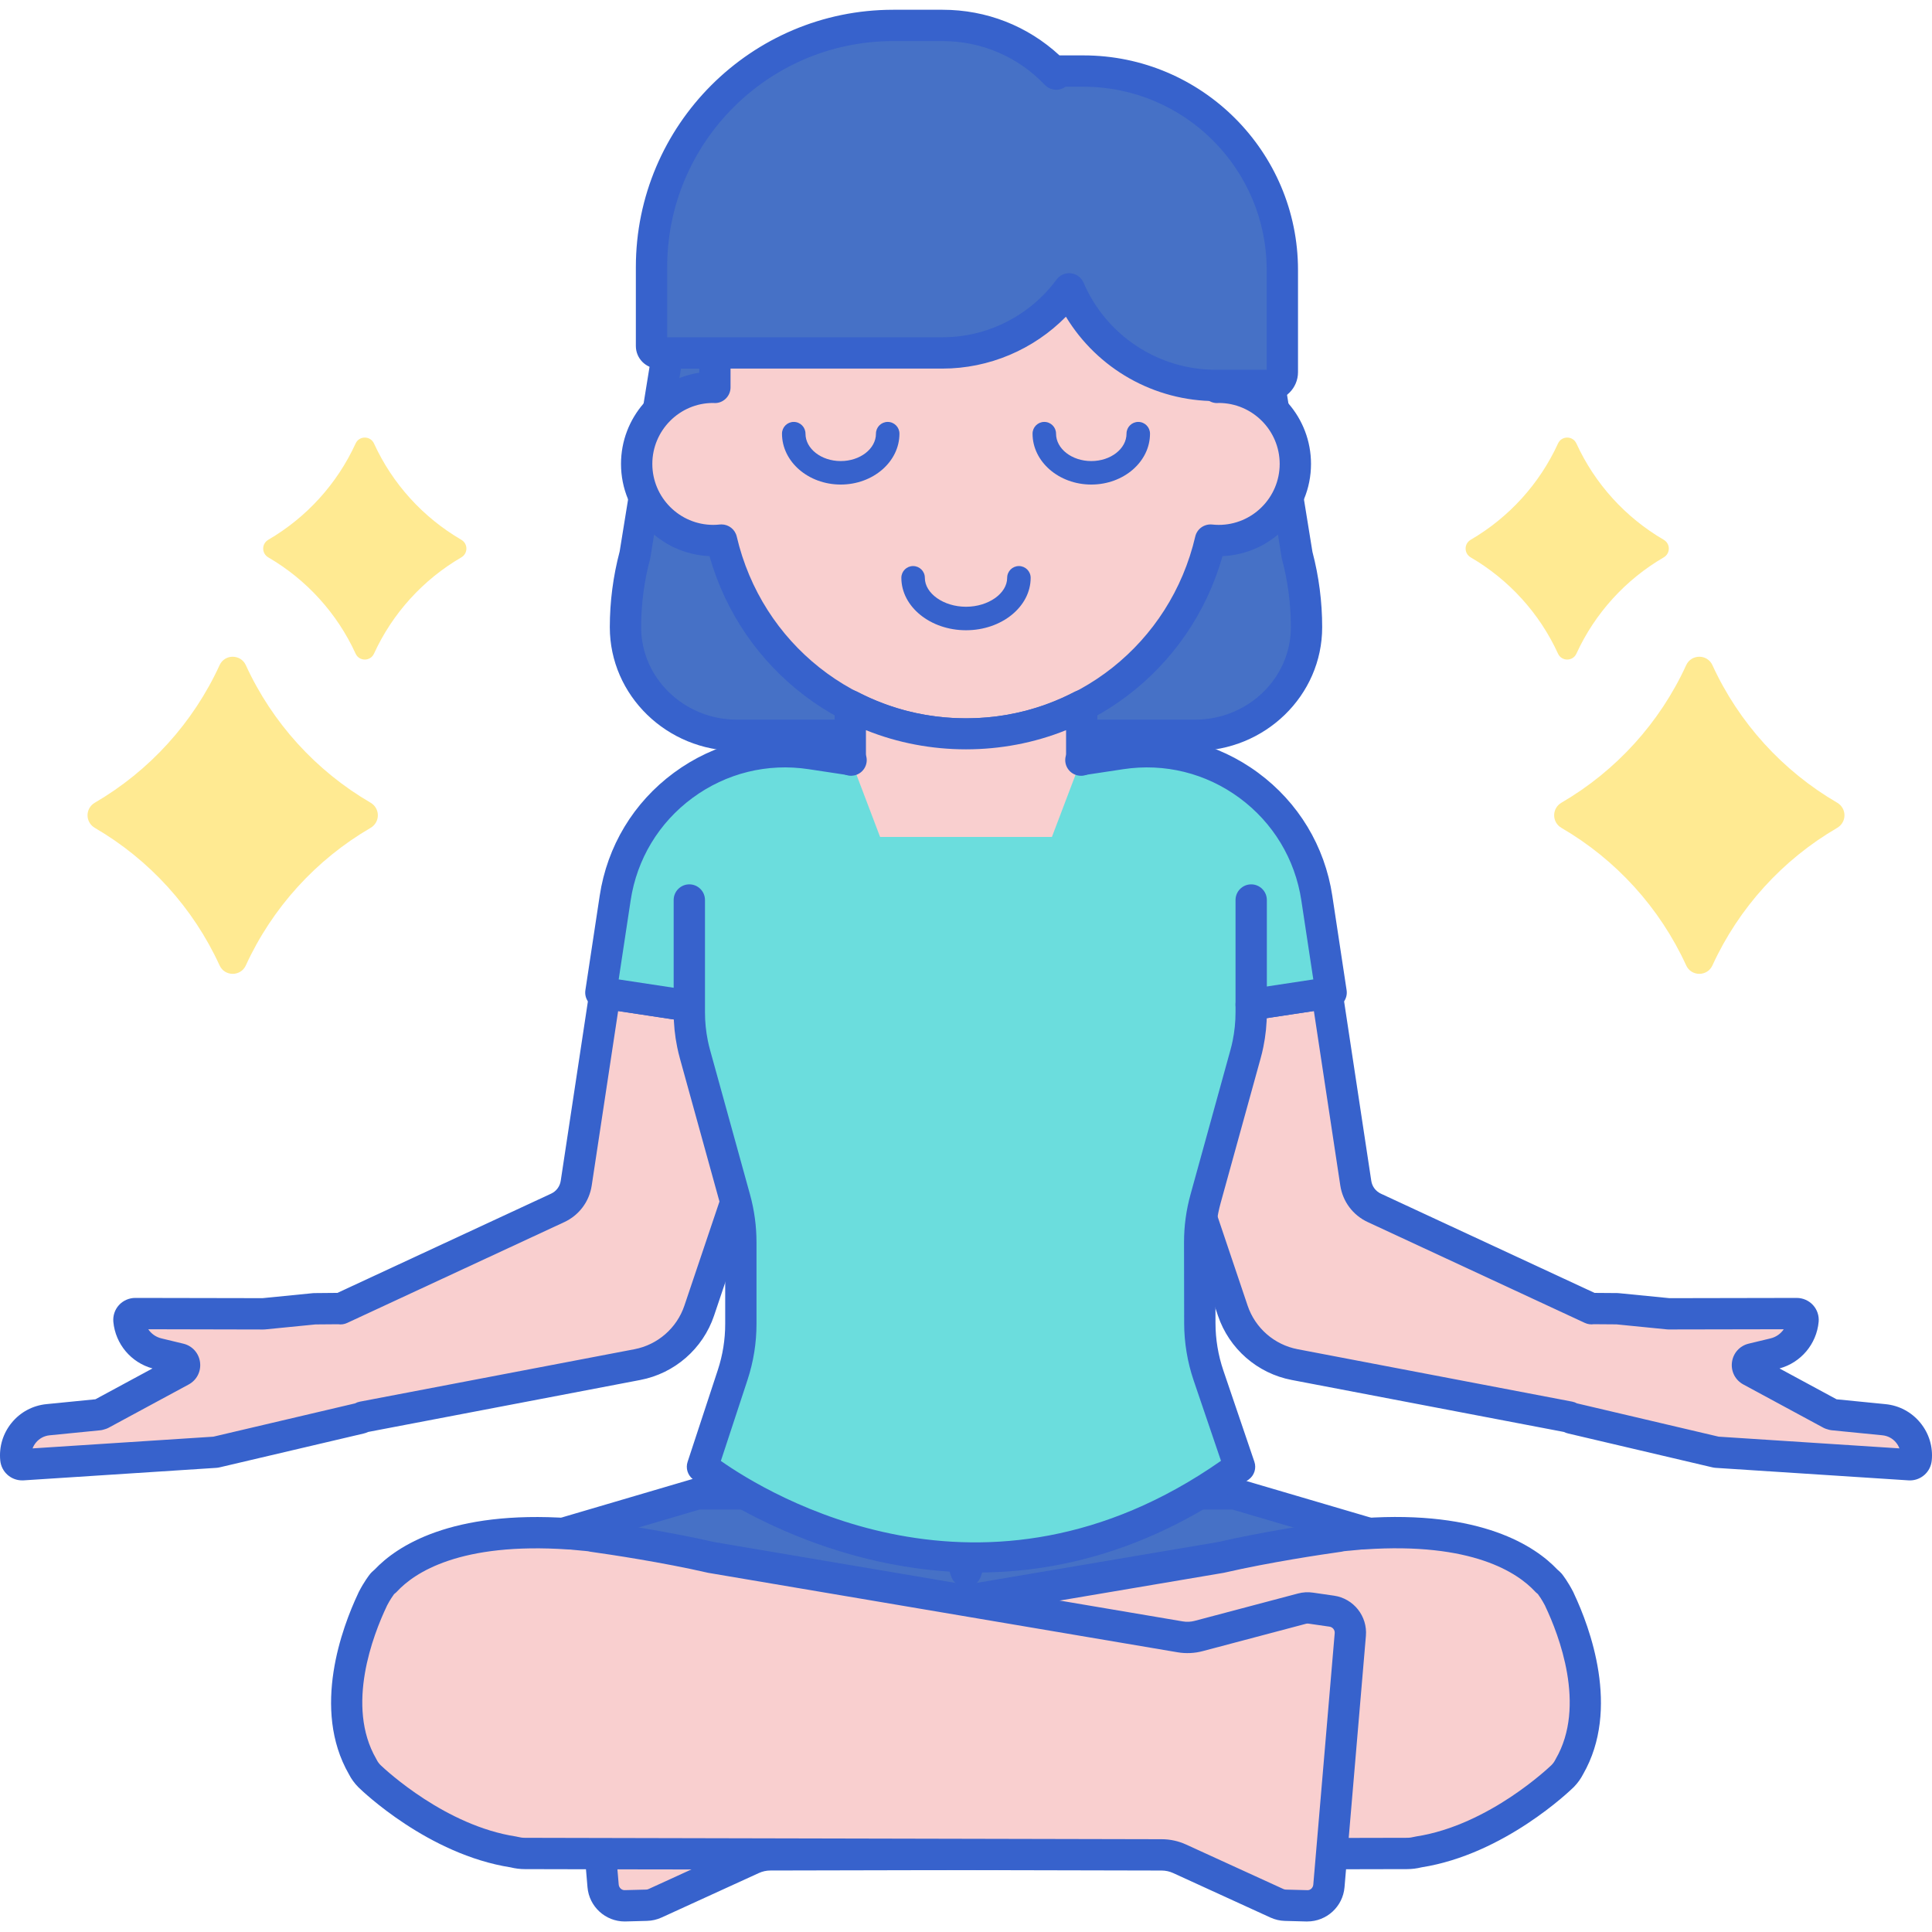 <svg height="493pt" viewBox="0 -2 493.494 493" width="493pt" xmlns="http://www.w3.org/2000/svg"><path d="m331.32 139.539-7.012-43.348c-.051 0-.098.012-.148.012h-13.605c-16.816 0-31.242-10.184-37.477-24.715-7.309 9.938-19.047 16.414-32.328 16.414h-70.211l-8.344 51.562-.02.074c-1.598 6.023-2.406 12.211-2.406 18.426v.004c0 15.246 12.754 27.605 28.492 27.605h116.973c15.738 0 28.496-12.359 28.496-27.605v-.004c0-6.215-.812-12.406-2.41-18.426zm0 0" fill="#4671c6"/><path d="m305.234 189.57h-116.973c-17.918 0-32.496-14.176-32.496-31.605 0-6.52.848-13.027 2.516-19.348l8.309-51.355c.312-1.938 1.984-3.359 3.945-3.359h70.215c11.59 0 22.195-5.391 29.105-14.785.848-1.156 2.258-1.773 3.676-1.605 1.426.164 2.656 1.078 3.219 2.398 5.812 13.539 19.078 22.289 33.805 22.289h13.418c.133-.008.234-.012.336-.012 1.953 0 3.633 1.414 3.945 3.363l6.984 43.156c1.652 6.293 2.488 12.77 2.488 19.258.004 17.43-14.574 31.605-32.492 31.605zm-131.293-97.668-7.797 48.199c-.023.148-.055.293-.094.434-1.52 5.715-2.281 11.57-2.281 17.43 0 13.02 10.988 23.609 24.492 23.609h116.977c13.504 0 24.492-10.59 24.492-23.605 0-5.863-.762-11.719-2.273-17.402-.031-.129-.062-.254-.082-.387l-6.469-39.977h-10.348c-15.824 0-30.27-8.301-38.305-21.586-8.25 8.41-19.637 13.289-31.5 13.289h-66.812zm0 0" fill="#3762cc"/><path d="m154.531 251.445-7.348 48.531c-.418 2.762-2.191 5.125-4.723 6.301l-55.484 25.766c-.098-.02-.195-.051-.297-.051l-6.23.051c-.051 0-.102.008-.152.008l-12.953 1.285c-.059 0-.113.004-.168.008l-32.609-.062c-.957-.004-1.719.785-1.629 1.738.387 4.113 3.344 7.52 7.355 8.484l5.602 1.348c1.457.352 1.711 2.309.395 3.02l-20.434 11.047c-.207.062-.406.121-.617.188l-12.969 1.285c-5.043.5-8.723 4.992-8.223 10.031.086.875.852 1.52 1.727 1.469l49.176-3.191c.086-.012.176-.027.262-.039l36.809-8.648c.23-.055.434-.164.613-.301l70.16-13.398c7.371-1.406 13.414-6.676 15.812-13.789l24.828-73.672zm0 0" fill="#f9cfcf"/><path d="m5.664 375.891c-2.887 0-5.309-2.164-5.598-5.074-.348-3.5.691-6.926 2.918-9.648 2.23-2.723 5.387-4.41 8.891-4.758l12.496-1.238 14.582-7.879c-5.473-1.492-9.465-6.223-10-11.895-.145-1.562.375-3.125 1.43-4.281 1.066-1.168 2.59-1.836 4.18-1.836h.012l32.488.062 12.836-1.273c.055-.004.262-.016.316-.02l5.977-.055 54.582-25.348c1.32-.613 2.234-1.832 2.453-3.273l7.348-48.531c.16-1.047.727-1.992 1.582-2.621s1.922-.895 2.973-.734l48.902 7.406c1.168.176 2.199.859 2.816 1.871.613 1.008.75 2.238.375 3.359l-24.828 73.68c-2.852 8.465-10.074 14.762-18.848 16.438l-69.496 13.273c-.359.172-.73.301-1.117.395l-36.809 8.645c-.098.023-.199.043-.301.059l-.305.047c-.105.012-.207.023-.312.031l-49.176 3.191c-.121.004-.242.008-.367.008zm32.203-38.605c.773 1.145 1.957 1.996 3.359 2.332l5.602 1.352c2.289.547 3.965 2.41 4.27 4.746.301 2.332-.836 4.562-2.906 5.68l-20.438 11.043c-.23.129-.477.23-.727.309l-.609.184c-.254.082-.52.133-.785.16l-12.973 1.285c-1.375.137-2.613.801-3.488 1.867-.367.449-.652.949-.852 1.477l46.172-2.992 36.195-8.504c.371-.207.773-.355 1.195-.434l70.164-13.398c5.945-1.133 10.836-5.402 12.77-11.137l23.305-69.156-40.23-6.09-6.75 44.578c-.621 4.098-3.234 7.582-6.992 9.328l-55.484 25.766c-.715.336-1.512.449-2.293.328l-5.773.047-12.859 1.273c-.082.008-.168.012-.254.016-.047 0-.262.008-.316.008zm52.328 19.254v.004s0 0 0-.004zm-3.48-20.543h-.008zm0 0" fill="#3762cc"/><path d="m481.227 360.391-12.969-1.285c-.207-.066-.406-.125-.617-.188l-20.434-11.047c-1.316-.707-1.062-2.668.395-3.02l5.602-1.348c4.012-.965 6.969-4.371 7.355-8.484.09-.953-.672-1.742-1.629-1.738l-32.609.062c-.055-.004-.109-.008-.168-.008l-12.957-1.285c-.047 0-.094-.008-.141-.008l-6.238-.051c-.105 0-.199.031-.297.051l-55.484-25.766c-2.527-1.176-4.305-3.543-4.723-6.301l-7.348-48.531-48.902 7.402 24.828 73.676c2.398 7.113 8.438 12.379 15.812 13.789l70.16 13.395c.18.141.383.246.613.305l36.809 8.645c.086.016.176.027.262.039l49.176 3.191c.879.055 1.641-.594 1.727-1.469.5-5.035-3.18-9.527-8.223-10.027zm0 0" fill="#f9cfcf"/><path d="m487.836 375.895c-.121 0-.242-.004-.367-.012l-49.18-3.191c-.105-.008-.211-.02-.316-.031l-.305-.047c-.102-.016-.199-.035-.301-.059l-36.805-8.645c-.387-.09-.758-.223-1.117-.395l-69.496-13.273c-8.773-1.672-15.996-7.973-18.848-16.438l-24.828-73.676c-.379-1.121-.242-2.352.375-3.359.617-1.012 1.645-1.695 2.816-1.871l48.902-7.406c1.051-.16 2.117.105 2.973.734.852.629 1.422 1.574 1.578 2.621l7.352 48.535c.215 1.434 1.133 2.656 2.449 3.27l54.582 25.348 5.785.043c.07 0 .141.004.211.012.051 0 .246.012.293.02l12.84 1.27 32.488-.062h.012c1.594 0 3.117.668 4.18 1.836 1.055 1.16 1.578 2.719 1.43 4.281-.531 5.672-4.527 10.406-9.996 11.895l14.578 7.883 12.5 1.238c3.5.344 6.656 2.035 8.887 4.754 2.23 2.723 3.27 6.148 2.922 9.648-.289 2.91-2.711 5.078-5.594 5.078zm-48.836-11.172 46.172 2.992c-.199-.527-.48-1.027-.852-1.477-.875-1.066-2.113-1.73-3.488-1.867l-12.973-1.285c-.266-.027-.527-.082-.785-.16l-.605-.184c-.254-.078-.496-.18-.73-.309l-20.434-11.043c-2.07-1.117-3.211-3.348-2.906-5.684.305-2.332 1.98-4.195 4.266-4.742l5.602-1.348c1.406-.34 2.59-1.188 3.363-2.332l-29.301.055c-.059 0-.145 0-.215-.004-.062-.004-.293-.016-.355-.02l-12.852-1.277-5.781-.043c-.777.117-1.578.004-2.297-.328l-55.48-25.766c-3.758-1.742-6.371-5.23-6.992-9.328l-6.75-44.578-40.23 6.094 23.305 69.156c1.934 5.734 6.824 10 12.77 11.137l70.164 13.395c.418.082.824.23 1.195.438zm-35.699-8.184v.004s0 0 0-.004zm0 0" fill="#3762cc"/><path d="m141.539 390.391 105.207 17.812 105.211-17.812c.234-.039.473-.051.707-.078l-.031-.008-37.195-10.949h-41.836c-12.629 0-23.312 8.332-26.855 19.797-3.539-11.465-14.223-19.797-26.852-19.797h-41.832l-37.199 10.949-.031.008c.234.027.473.039.707.078zm0 0" fill="#4671c6"/><path d="m246.746 412.203c-.223 0-.445-.02-.668-.055l-105.676-17.859c-1.891-.203-3.379-1.711-3.551-3.609-.176-1.895 1.008-3.652 2.832-4.195l37.25-10.965c.367-.109.746-.164 1.129-.164h41.832c11.086 0 21.043 5.562 26.855 14.461 5.812-8.898 15.77-14.461 26.855-14.461h41.832c.383 0 .762.055 1.129.164l37.203 10.949c1.828.539 3.039 2.297 2.867 4.199-.168 1.898-1.645 3.418-3.539 3.621l-.301.031-105.375 17.828c-.227.035-.449.055-.676.055zm-88.082-22.969 88.082 14.914 88.082-14.914-19.969-5.879h-41.258c-10.637 0-19.895 6.824-23.031 16.98-.52 1.676-2.07 2.82-3.824 2.82s-3.301-1.145-3.82-2.82c-3.137-10.156-12.395-16.98-23.031-16.98h-41.258zm0 0" fill="#3762cc"/><path d="m153.48 251.285 53.473 8.098 10.234-67.594-10.02-1.516c-24-3.633-46.398 12.879-50.035 36.879zm0 0" fill="#f9a7a7"/><path d="m340.016 251.285-53.473 8.098-10.234-67.594 10.016-1.516c24-3.633 46.402 12.879 50.039 36.879zm0 0" fill="#f9a7a7"/><path d="m311.301 96.68c-.137 0-.27.02-.406.02v-6.059c0-35.43-28.719-64.148-64.148-64.148-35.426 0-64.145 28.719-64.145 64.148v6.059c-.137 0-.27-.02-.406-.02-10.809 0-19.57 8.762-19.57 19.57s8.762 19.57 19.57 19.57c.707 0 1.41-.043 2.098-.117 6.621 28.383 32.059 49.527 62.453 49.527 30.398 0 55.836-21.145 62.457-49.527.688.074 1.391.117 2.098.117 10.809 0 19.57-8.762 19.57-19.57s-8.762-19.57-19.57-19.57zm0 0" fill="#f9cfcf"/><path d="m246.746 189.234c-30.734 0-57.223-20.164-65.523-49.43-12.547-.516-22.598-10.883-22.598-23.551 0-11.777 8.676-21.562 19.977-23.301v-2.312c0-37.578 30.57-68.148 68.145-68.148 37.578 0 68.148 30.574 68.148 68.148v2.312c11.301 1.738 19.977 11.523 19.977 23.301 0 12.668-10.051 23.035-22.598 23.551-8.301 29.266-34.789 49.43-65.527 49.43zm-62.449-57.527c1.836 0 3.465 1.266 3.891 3.094 6.375 27.34 30.457 46.434 58.559 46.434 28.102 0 52.184-19.094 58.559-46.434.457-1.969 2.309-3.27 4.324-3.07.551.059 1.105.094 1.672.094 8.586 0 15.57-6.984 15.57-15.57 0-8.566-6.953-15.539-15.512-15.574-.105.008-.332.02-.379.02-1.09.047-2.113-.387-2.883-1.137-.77-.754-1.203-1.785-1.203-2.859v-6.059c0-33.168-26.98-60.148-60.148-60.148-33.164 0-60.145 26.98-60.145 60.145v6.059c0 1.078-.438 2.109-1.203 2.859-.77.754-1.785 1.18-2.883 1.141-.066 0-.32-.016-.387-.02-8.52 0-15.504 6.984-15.504 15.57s6.984 15.57 15.57 15.57c.566 0 1.121-.035 1.672-.094.145-.012.289-.02.43-.02zm0 0" fill="#3762cc"/><path d="m224.801 211.531h43.895l7.449-19.625h-.047c.125-.512.211-1.031.211-1.562v-12.328c-8.844 4.605-18.895 7.219-29.559 7.219s-20.715-2.613-29.559-7.219v12.363c0 .52.082 1.027.199 1.523h-.039zm0 0" fill="#f9cfcf"/><path d="m276.738 15.902h-6.953v.816c-7.312-7.668-17.602-12.473-29.035-12.473h-12.602c-34.094 0-61.734 27.641-61.734 61.734v20.164c0 .973.789 1.758 1.762 1.758h72.574c13.281 0 25.02-6.477 32.328-16.414 6.234 14.531 20.664 24.715 37.477 24.715h13.605c1.871 0 3.391-1.516 3.391-3.387v-26.102c0-28.062-22.75-50.812-50.812-50.812zm0 0" fill="#4671c6"/><path d="m324.16 100.203h-13.602c-15.812 0-30.25-8.285-38.289-21.551-8.246 8.383-19.637 13.25-31.52 13.25h-72.574c-3.176 0-5.758-2.582-5.758-5.758v-20.164c0-36.246 29.488-65.734 65.734-65.734h12.598c11.211 0 21.711 4.117 29.879 11.656h6.113c30.223 0 54.809 24.59 54.809 54.812v26.102c0 4.074-3.316 7.387-7.391 7.387zm-51.066-32.672c.148 0 .301.008.457.027 1.422.164 2.652 1.078 3.219 2.391 5.816 13.52 19.082 22.254 33.789 22.254h12.992v-25.488c0-25.812-21-46.812-46.812-46.812h-4.582c-.27.199-.562.367-.883.496-1.516.609-3.25.23-4.383-.953-6.895-7.223-16.176-11.199-26.141-11.199h-12.598c-31.836 0-57.734 25.902-57.734 57.734v17.922h70.332c11.441 0 22.324-5.508 29.125-14.742.758-1.027 1.957-1.629 3.219-1.629zm0 0" fill="#3762cc"/><path d="m153.48 251.285 53.473 8.098 10.234-67.594-10.02-1.516c-24-3.633-46.398 12.879-50.035 36.879zm0 0" fill="#f9a7a7"/><path d="m340.016 251.285-53.473 8.098-10.234-67.594 10.016-1.516c24-3.633 46.402 12.879 50.039 36.879zm0 0" fill="#f9a7a7"/><path d="m224.801 211.531h43.895l7.449-19.625h-.047c.125-.512.211-1.031.211-1.562v-12.328c-8.844 4.605-18.895 7.219-29.559 7.219s-20.715-2.613-29.559-7.219v12.363c0 .52.082 1.027.199 1.523h-.039zm0 0" fill="#f9cfcf"/><path d="m283.711 191.762h-71.754c-19.816 0-35.883 16.066-35.883 35.883v28.703c0 2.711.273 5.414.816 8.062.184.883.395 1.762.633 2.633l10.207 36.934c.5 1.805.875 3.637 1.129 5.492.25 1.852.375 3.719.375 5.59v20.879c0 2.211-.176 4.41-.523 6.582-.348 2.172-.867 4.32-1.559 6.418l-7.723 23.484s65.973 52.082 137.191 0l-7.934-23.34c-.73-2.145-1.281-4.34-1.652-6.57-.371-2.227-.559-4.484-.562-6.746l-.016-10.336-.02-10.332c-.004-1.883.121-3.766.371-5.629.254-1.867.629-3.711 1.133-5.527l10.195-36.898c.242-.871.453-1.75.633-2.633.543-2.652.82-5.352.82-8.062v-28.703c.004-19.816-16.059-35.883-35.879-35.883zm0 0" fill="#6bdddd"/><path d="m153.48 251.285 53.473 8.098 10.234-67.594-10.02-1.516c-24-3.633-46.398 12.879-50.035 36.879zm0 0" fill="#6bdddd"/><path d="m340.016 251.285-53.473 8.098-10.234-67.594 10.016-1.516c24-3.633 46.402 12.879 50.039 36.879zm0 0" fill="#6bdddd"/><path d="m224.801 211.531h43.895l7.449-19.625h-.047c.125-.512.211-1.031.211-1.562v-12.328c-8.844 4.605-18.895 7.219-29.559 7.219s-20.715-2.613-29.559-7.219v12.363c0 .52.082 1.027.199 1.523h-.039zm0 0" fill="#f9cfcf"/><g fill="#3762cc"><path d="m175.613 258.641c-.199 0-.398-.02-.602-.047l-22.129-3.352c-1.047-.16-1.992-.727-2.621-1.582-.629-.852-.895-1.922-.734-2.973l3.656-24.133c1.918-12.664 8.648-23.824 18.961-31.422 10.309-7.602 22.965-10.723 35.625-8.812l10.016 1.516c2.184.332 3.688 2.371 3.355 4.555-.328 2.184-2.367 3.684-4.551 3.355l-10.02-1.516c-10.551-1.602-21.09 1.008-29.684 7.34-8.59 6.332-14.199 15.629-15.797 26.18l-3.055 20.18 18.172 2.754c2.184.332 3.688 2.371 3.355 4.555-.297 1.98-2.004 3.398-3.949 3.402zm0 0"/><path d="m319.59 258.383c-1.945 0-3.648-1.422-3.949-3.402-.332-2.188 1.172-4.223 3.355-4.555l16.465-2.496-3.059-20.18c-1.598-10.551-7.207-19.848-15.797-26.18-8.59-6.332-19.129-8.938-29.684-7.34l-10.016 1.516c-2.191.332-4.223-1.172-4.555-3.355-.328-2.184 1.172-4.223 3.355-4.555l10.016-1.516c12.664-1.918 25.316 1.207 35.629 8.812 10.309 7.598 17.043 18.758 18.961 31.422l3.656 24.133c.332 2.184-1.172 4.223-3.355 4.555l-20.422 3.094c-.199.027-.402.047-.602.047zm0 0"/><path d="m276.145 195.906h-.047c-1.23 0-2.395-.566-3.152-1.535-.758-.969-1.031-2.23-.734-3.426.066-.258.098-.461.098-.602v-6.086c-16.168 6.535-34.953 6.535-51.121 0v6.125c0 .133.031.336.09.59.516 2.145-.809 4.305-2.957 4.82-2.152.512-4.309-.809-4.824-2.957-.207-.879-.309-1.68-.309-2.457v-12.363c0-1.398.727-2.695 1.922-3.422 1.199-.723 2.684-.77 3.922-.125 8.621 4.488 17.945 6.766 27.711 6.766 9.77 0 19.09-2.277 27.715-6.766 1.242-.645 2.727-.598 3.922.125 1.195.727 1.922 2.023 1.922 3.422v12.328c0 .641-.07 1.301-.211 2-.207 2-1.883 3.562-3.945 3.562zm0 0"/><path d="m249.699 399.418c-41.812.004-72.289-23.5-72.746-23.859-1.316-1.043-1.844-2.793-1.32-4.391l7.723-23.484c.621-1.883 1.094-3.836 1.41-5.797.312-1.961.473-3.961.473-5.949v-20.879c0-1.684-.117-3.383-.344-5.055-.227-1.668-.566-3.336-1.016-4.961l-10.211-36.934c-.262-.957-.496-1.926-.695-2.898-.594-2.906-.898-5.891-.898-8.867v-28.699c0-2.207 1.793-4 4-4s4 1.793 4 4v28.699c0 2.434.246 4.879.734 7.262.164.797.352 1.586.57 2.371l10.211 36.934c.543 1.973.957 3.996 1.23 6.02.277 2.027.414 4.09.414 6.129v20.879c0 2.41-.191 4.836-.574 7.215-.379 2.375-.957 4.742-1.707 7.031l-6.82 20.734c11.801 8.301 67.145 42.367 127.746-.023l-6.98-20.531c-.793-2.336-1.402-4.758-1.805-7.195-.406-2.441-.617-4.93-.621-7.398l-.035-20.668c0-2.062.133-4.137.41-6.172.273-2.031.691-4.07 1.242-6.055l10.195-36.898c.219-.785.41-1.574.57-2.367.492-2.387.738-4.832.738-7.266v-28.699c0-2.207 1.793-4 4-4s4 1.793 4 4v28.699c0 2.977-.301 5.961-.898 8.871-.199.969-.43 1.938-.699 2.895l-10.195 36.895c-.453 1.637-.797 3.316-1.023 4.996-.227 1.676-.34 3.391-.336 5.09l.035 20.668c.004 2.031.176 4.086.512 6.098.332 2.012.836 4.008 1.488 5.934l7.934 23.344c.562 1.652-.012 3.48-1.426 4.516-24.367 17.82-48.266 23.766-69.285 23.77zm0 0"/><path d="m246.746 158.738c-9.105 0-16.512-6.008-16.512-13.395 0-1.66 1.34-3 3-3 1.656 0 3 1.34 3 3 0 4.008 4.812 7.395 10.512 7.395 5.703 0 10.516-3.387 10.516-7.395 0-1.66 1.344-3 3-3s3 1.34 3 3c0 7.387-7.406 13.395-16.516 13.395zm0 0"/><path d="m214.746 121.523c-8.27 0-15-5.832-15-13 0-1.656 1.344-3 3-3 1.66 0 3 1.344 3 3 0 3.863 4.039 7 9 7 4.965 0 9-3.137 9-7 0-1.656 1.344-3 3-3 1.66 0 3 1.344 3 3 0 7.168-6.727 13-15 13zm0 0"/><path d="m278.746 121.523c-8.27 0-15-5.832-15-13 0-1.656 1.344-3 3-3 1.66 0 3 1.344 3 3 0 3.863 4.039 7 9 7 4.965 0 9-3.137 9-7 0-1.656 1.344-3 3-3 1.66 0 3 1.344 3 3 0 7.168-6.727 13-15 13zm0 0"/></g><path d="m56.09 167.652c-6.746 14.738-17.934 27.016-31.855 35.129-2.5 1.457-2.5 4.988 0 6.445 13.922 8.109 25.109 20.391 31.855 35.129 1.309 2.863 5.387 2.863 6.699 0 6.746-14.738 17.93-27.02 31.855-35.129 2.496-1.457 2.496-4.988 0-6.445-13.926-8.113-25.109-20.391-31.855-35.129-1.312-2.863-5.391-2.863-6.699 0zm0 0" fill="#ffea92"/><path d="m90.836 111.027c-4.719 10.316-12.551 18.914-22.297 24.594-1.75 1.02-1.75 3.492 0 4.512 9.746 5.676 17.578 14.273 22.297 24.59.918 2.004 3.773 2.004 4.691 0 4.719-10.316 12.547-18.91 22.297-24.59 1.746-1.02 1.746-3.492 0-4.512-9.75-5.68-17.578-14.273-22.297-24.594-.918-2.004-3.773-2.004-4.691 0zm0 0" fill="#ffea92"/><path d="m437.406 167.652c6.746 14.738 17.934 27.016 31.855 35.129 2.5 1.457 2.5 4.988 0 6.445-13.922 8.109-25.109 20.391-31.855 35.129-1.309 2.863-5.387 2.863-6.699 0-6.746-14.738-17.93-27.02-31.855-35.129-2.496-1.457-2.496-4.988 0-6.445 13.926-8.113 25.109-20.391 31.855-35.129 1.312-2.863 5.391-2.863 6.699 0zm0 0" fill="#ffea92"/><path d="m402.66 111.027c4.719 10.316 12.551 18.914 22.297 24.594 1.75 1.02 1.75 3.492 0 4.512-9.746 5.676-17.578 14.273-22.297 24.59-.918 2.004-3.773 2.004-4.691 0-4.719-10.316-12.551-18.91-22.297-24.59-1.746-1.02-1.746-3.492 0-4.512 9.746-5.68 17.578-14.273 22.297-24.594.918-2.004 3.773-2.004 4.691 0zm0 0" fill="#ffea92"/><path d="m398.309 406.254c-1.156-2.242-2.18-3.605-2.52-4.02-.238-.219-.465-.445-.727-.637-5.234-5.656-18-14.039-46.816-12.062-.348.008-.676.02-.973.035l-.285.047c-.879.07-1.805.168-2.711.254v-.02s-.195.027-.477.066c-.539.055-1.055.09-1.602.148l-.004.074c-5.051.707-18.5 2.711-30.34 5.426l-119.832 20.285c-1.562.266-3.164.191-4.695-.211l-26.418-6.996c-.719-.195-1.473-.234-2.215-.129l-5.379.777c-2.906.422-4.984 3.035-4.734 5.965l2.734 32.109 2.734 32.113c.25 2.926 2.738 5.152 5.676 5.074l5.434-.141c.746-.02 1.48-.191 2.16-.5l24.855-11.363c1.441-.656 3.004-1 4.59-1.004l162.664-.359c.973 0 1.938-.137 2.871-.379 20.051-3.07 36.441-19 36.812-19.359.008-.012.02-.02.027-.027 0 0 .008-.008.008-.008.703-.715 1.277-1.52 1.707-2.383 8.82-15.207 1.121-35.008-2.5-42.645-.008-.047-.035-.086-.047-.133zm0 0" fill="#f9cfcf"/><path d="m159.578 488.559c-4.938 0-9.09-3.793-9.512-8.738l-5.465-64.223c-.43-5.031 3.148-9.539 8.145-10.262l5.379-.777c1.277-.184 2.562-.113 3.812.219l26.418 6.996c.969.258 2.008.305 3 .141l119.719-20.27c11.391-2.605 24.184-4.551 29.848-5.363.27-.09.547-.156.84-.188.348-.039.684-.066 1.016-.098l.984-.105c.176-.023.309-.023.52-.035l.379-.039c.617-.062 1.234-.121 1.832-.168l.117-.023c.145-.023.293-.039.441-.047.344-.02.723-.035 1.117-.043 30.242-2.082 44.02 7.207 49.613 13.113.199.164.395.34.582.516.137.125.414.398.531.543.348.426 1.582 2.023 2.969 4.707.078.145.141.293.199.445 3.977 8.449 11.902 29.391 2.316 46.074-.605 1.18-1.391 2.27-2.336 3.242-.023.023-.047.047-.07.07-.77.754-17.688 17.156-38.871 20.484-1.223.301-2.453.453-3.66.457l-162.668.355c-1.02.004-2.008.219-2.934.645l-24.855 11.363c-1.176.535-2.43.824-3.719.859l-5.434.145c-.086.004-.172.004-.254.004zm-.086-76.102c-.074 0-.148.008-.219.02l-5.383.777c-.809.117-1.391.848-1.32 1.664l5.469 64.223c.07.816.801 1.48 1.582 1.414l5.434-.141c.211-.004.414-.055.605-.141l24.852-11.363c1.973-.902 4.078-1.363 6.246-1.367l162.668-.359c.602 0 1.23-.086 1.867-.25.133-.035.27-.062.406-.086 18.734-2.867 34.457-18.102 34.613-18.258.008-.008.016-.016.027-.023.387-.402.703-.844.938-1.316.035-.078.078-.152.121-.227 7.848-13.539.758-31.734-2.656-38.926-.035-.078-.066-.152-.098-.23-.816-1.543-1.52-2.539-1.812-2.93-.051-.047-.102-.094-.156-.137-.176-.133-.398-.328-.547-.492-4.48-4.836-16.098-12.676-43.605-10.785-.363.008-.609.016-.816.027l-.055.008c-.113.02-.23.035-.348.043-.602.047-1.227.109-1.852.172l-.793.078c-.086.008-.168.012-.25.016l-1.102.109c-.18.051-.363.094-.559.121-5.145.723-18.375 2.699-30 5.363-.074.02-.152.031-.227.047l-119.832 20.285c-2.109.359-4.32.258-6.391-.289l-26.414-6.996c-.129-.031-.262-.051-.395-.051zm0 0" fill="#3762cc"/><path d="m95.188 406.254c1.156-2.242 2.18-3.605 2.52-4.02.238-.219.465-.445.727-.637 5.234-5.656 18-14.039 46.816-12.062.348.008.676.02.973.035l.285.047c.879.07 1.805.168 2.711.254v-.02s.195.027.477.066c.539.055 1.051.09 1.602.148l.004.074c5.051.707 18.5 2.711 30.34 5.426l119.832 20.285c1.562.266 3.164.191 4.695-.211l26.414-6.996c.723-.195 1.477-.234 2.219-.129l5.379.777c2.906.422 4.98 3.035 4.73 5.965l-2.73 32.109-2.734 32.113c-.25 2.926-2.738 5.152-5.676 5.074l-5.434-.141c-.746-.02-1.48-.191-2.16-.5l-24.855-11.363c-1.441-.656-3.004-1-4.59-1.004l-162.664-.359c-.973 0-1.938-.137-2.871-.379-20.051-3.07-36.445-19-36.812-19.359-.008-.012-.02-.02-.027-.027 0 0-.008-.008-.008-.008-.703-.715-1.277-1.52-1.707-2.383-8.82-15.207-1.121-35.008 2.5-42.645.008-.047.035-.086.047-.133zm0 0" fill="#f9cfcf"/><path d="m333.918 488.559c-.086 0-.168 0-.254 0l-5.434-.145c-1.289-.031-2.543-.324-3.719-.859l-24.855-11.367c-.926-.422-1.914-.637-2.934-.641l-162.668-.359c-1.207 0-2.438-.156-3.66-.457-20.965-3.293-37.758-19.395-38.789-20.398-.031-.027-.059-.059-.086-.086-.992-1.008-1.793-2.113-2.402-3.312-9.586-16.68-1.66-37.621 2.316-46.07.055-.152.121-.301.199-.445 1.387-2.684 2.625-4.281 2.969-4.703.121-.156.258-.301.406-.434.27-.254.492-.453.703-.629 5.59-5.902 19.387-15.199 49.812-13.102.207.02.578.012.918.027.152.008.297.027.445.051l.113.02c.598.047 1.215.109 1.832.172l.387.035c.211-.008.344.012.516.035l.984.105c.332.031.668.059 1.016.098.301.031.586.098.863.191 5.672.812 18.449 2.758 29.824 5.359l119.719 20.27c.992.168 2.027.121 3-.137l26.418-6.996c1.25-.332 2.535-.406 3.812-.219l5.379.777c4.996.723 8.574 5.23 8.145 10.262l-5.465 64.223c-.422 4.941-4.574 8.734-9.512 8.734zm-236.715-39.945c1.512 1.438 16.676 15.496 34.598 18.238.137.023.27.051.402.086.637.164 1.266.25 1.867.25l162.668.359c2.172.004 4.273.465 6.246 1.367l24.855 11.363c.191.086.395.133.602.141l5.434.141c.832.082 1.516-.602 1.582-1.418l5.469-64.219c.07-.816-.512-1.551-1.32-1.668l-5.379-.777c-.207-.031-.414-.016-.617.035l-26.418 6.996c-2.066.551-4.277.652-6.387.293l-119.832-20.285c-.078-.016-.152-.027-.227-.047-11.625-2.664-24.855-4.641-30.004-5.363-.191-.027-.383-.07-.566-.121l-1.078-.109c-.086-.004-.172-.008-.258-.016l-.793-.078c-.629-.062-1.25-.125-1.852-.172-.121-.008-.234-.023-.352-.043l-.051-.008c-.199-.008-.406-.016-.625-.02-27.707-1.902-39.32 5.938-43.797 10.777-.168.18-.352.348-.551.496-.051.039-.102.086-.156.133-.293.391-.996 1.387-1.809 2.93-.035.078-.066.152-.102.23-3.414 7.195-10.504 25.387-2.652 38.926.039.074.082.148.121.227.242.488.57.941.977 1.355 0-.004.004-.004.004 0zm-2.039-42.301h.02zm0 0" fill="#3762cc"/></svg>